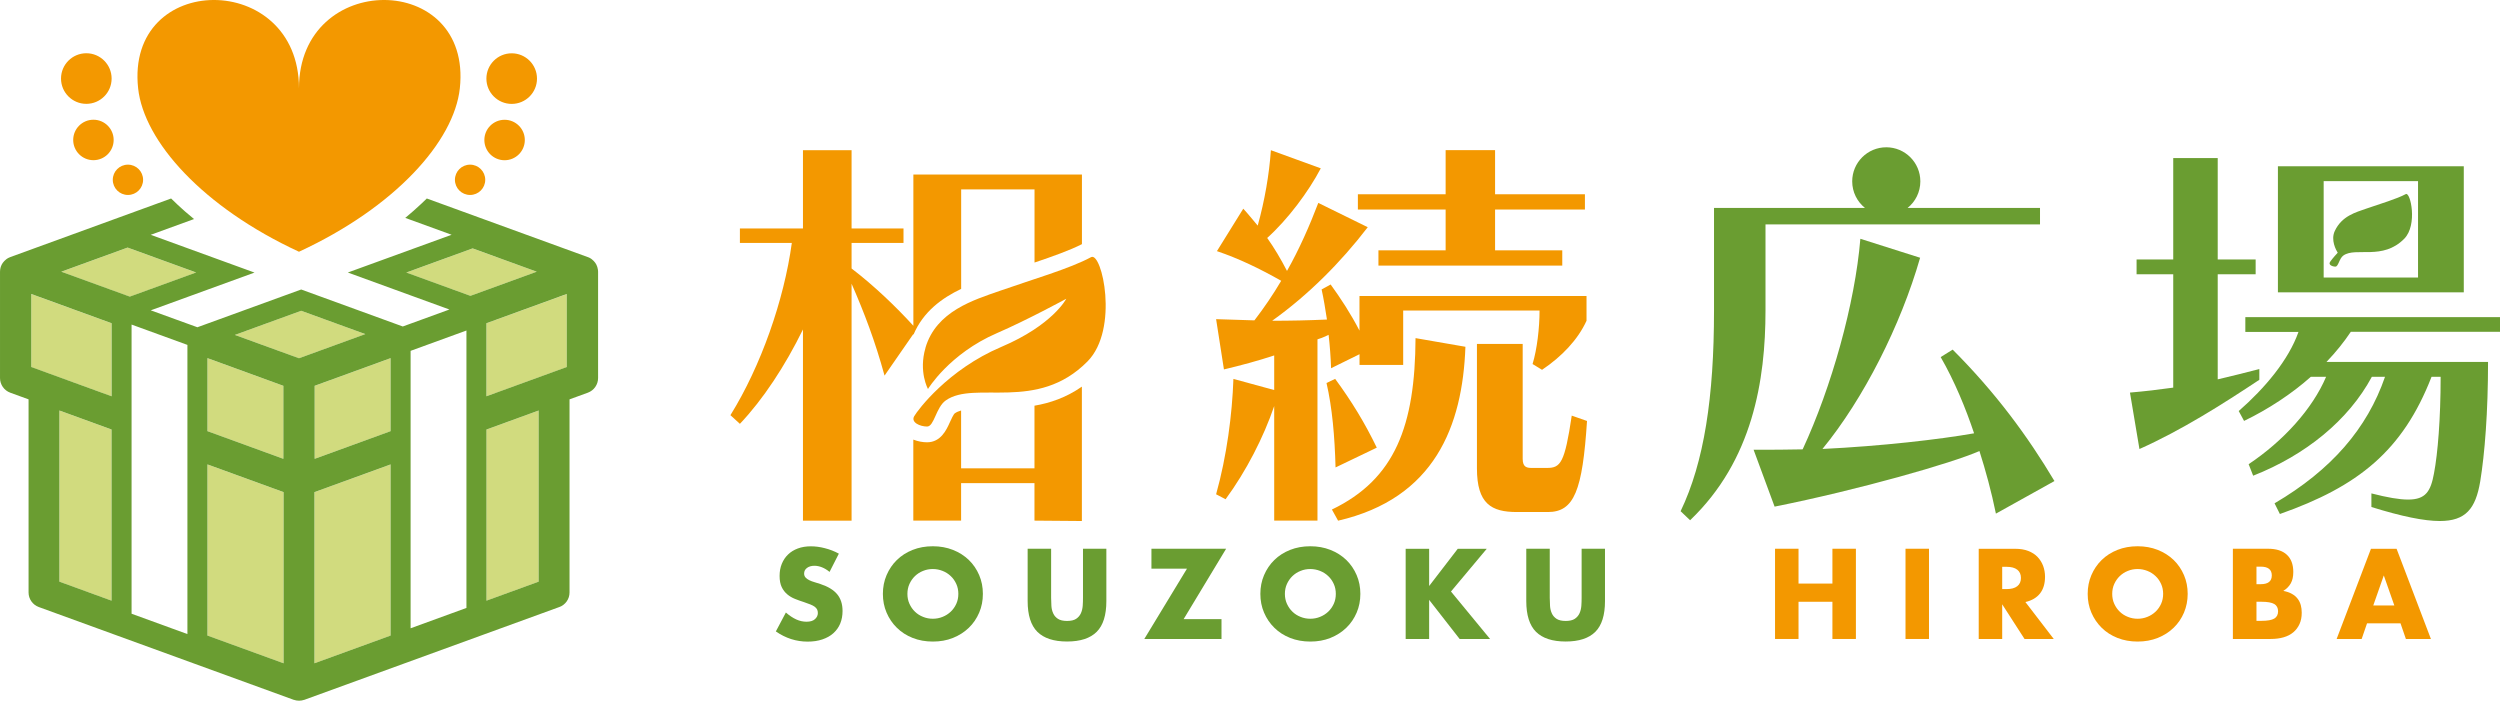 <?xml version="1.0" encoding="UTF-8"?>
<svg id="_レイヤー_2" data-name="レイヤー 2" xmlns="http://www.w3.org/2000/svg" viewBox="0 0 453.54 127.13">
  <defs>
    <style>
      .cls-1 {
        fill: #f39800;
      }

      .cls-2 {
        fill: #6a9d31;
      }

      .cls-3 {
        fill: #d1db7e;
      }
    </style>
  </defs>
  <g id="LOGO">
    <g>
      <g>
        <path class="cls-2" d="m150.49,103.75c-.46-.38-.93-.66-1.39-.84-.46-.18-.91-.27-1.35-.27-.55,0-1,.13-1.35.39-.35.26-.52.6-.52,1.02,0,.29.09.53.26.72.17.19.4.35.68.49s.6.26.96.36c.35.1.71.21,1.05.33,1.39.46,2.41,1.08,3.05,1.86.64.77.97,1.78.97,3.03,0,.84-.14,1.6-.42,2.28-.28.68-.7,1.26-1.24,1.75-.54.49-1.21.86-2,1.13-.79.27-1.68.4-2.68.4-2.07,0-3.99-.62-5.76-1.85l1.82-3.43c.64.56,1.27.98,1.89,1.26.62.28,1.24.41,1.85.41.7,0,1.21-.16,1.55-.48.34-.32.51-.68.51-1.09,0-.25-.04-.46-.13-.64-.09-.18-.23-.35-.43-.5-.2-.15-.47-.29-.79-.42s-.72-.27-1.18-.43c-.55-.17-1.09-.37-1.62-.58-.53-.21-1-.49-1.41-.84-.41-.35-.75-.78-1-1.31-.25-.53-.38-1.2-.38-2.01s.13-1.55.4-2.2c.27-.66.64-1.22,1.13-1.69.48-.47,1.08-.84,1.78-1.1.7-.26,1.49-.39,2.36-.39.81,0,1.66.11,2.54.34.88.22,1.73.55,2.54.99l-1.69,3.32Z"/>
        <path class="cls-2" d="m160.17,107.74c0-1.22.22-2.35.67-3.4.45-1.05,1.07-1.97,1.87-2.75.8-.78,1.75-1.39,2.86-1.83,1.11-.44,2.33-.66,3.66-.66s2.53.22,3.65.66,2.07,1.05,2.88,1.83,1.43,1.7,1.88,2.75c.45,1.05.67,2.18.67,3.4s-.22,2.35-.67,3.4c-.45,1.05-1.07,1.97-1.88,2.75s-1.76,1.39-2.88,1.84-2.33.66-3.65.66-2.55-.22-3.66-.66c-1.11-.44-2.06-1.05-2.86-1.84-.8-.78-1.42-1.7-1.87-2.75-.45-1.05-.67-2.18-.67-3.4Zm4.45,0c0,.65.12,1.25.37,1.8.25.55.58,1.03,1,1.43.42.41.91.72,1.47.94.56.23,1.15.34,1.77.34s1.21-.11,1.77-.34c.56-.22,1.05-.54,1.48-.94.43-.41.76-.88,1.01-1.43.25-.55.37-1.15.37-1.8s-.12-1.25-.37-1.8c-.25-.55-.58-1.03-1.01-1.43-.43-.41-.92-.72-1.48-.94s-1.15-.34-1.77-.34-1.21.11-1.77.34c-.56.22-1.05.54-1.47.94-.42.41-.75.88-1,1.43-.25.55-.37,1.15-.37,1.8Z"/>
        <path class="cls-2" d="m190.69,99.55v8.9c0,.48.02.97.05,1.47s.14.95.33,1.36c.18.41.47.73.86.99.39.25.94.38,1.65.38s1.26-.13,1.64-.38c.38-.25.67-.58.86-.99.19-.41.3-.86.34-1.36s.05-.99.05-1.47v-8.9h4.24v9.49c0,2.55-.58,4.41-1.75,5.58-1.17,1.17-2.96,1.76-5.38,1.76s-4.21-.59-5.39-1.76c-1.17-1.17-1.76-3.03-1.76-5.58v-9.49h4.26Z"/>
        <path class="cls-2" d="m214.74,112.32h6.86v3.61h-14.01l7.75-12.77h-6.45v-3.61h13.55l-7.71,12.77Z"/>
        <path class="cls-2" d="m228.65,107.74c0-1.22.22-2.35.67-3.4.45-1.05,1.07-1.97,1.87-2.75.8-.78,1.75-1.39,2.86-1.83,1.11-.44,2.33-.66,3.66-.66s2.53.22,3.65.66,2.07,1.05,2.88,1.83,1.43,1.7,1.88,2.75c.45,1.05.67,2.18.67,3.4s-.22,2.35-.67,3.4c-.45,1.05-1.07,1.97-1.88,2.75s-1.76,1.39-2.88,1.84-2.33.66-3.65.66-2.55-.22-3.66-.66c-1.11-.44-2.06-1.05-2.86-1.84-.8-.78-1.42-1.7-1.87-2.75-.45-1.05-.67-2.18-.67-3.4Zm4.45,0c0,.65.12,1.25.37,1.8.25.55.58,1.03,1,1.43.42.41.91.72,1.47.94.56.23,1.15.34,1.77.34s1.21-.11,1.77-.34c.56-.22,1.05-.54,1.48-.94.43-.41.76-.88,1.01-1.43.25-.55.37-1.15.37-1.8s-.12-1.25-.37-1.8c-.25-.55-.58-1.03-1.01-1.43-.43-.41-.92-.72-1.48-.94s-1.15-.34-1.77-.34-1.21.11-1.77.34c-.56.22-1.05.54-1.47.94-.42.41-.75.88-1,1.43-.25.55-.37,1.15-.37,1.8Z"/>
        <path class="cls-2" d="m259.27,106.31l5.19-6.75h5.26l-6.49,7.75,7.1,8.62h-5.52l-5.54-7.1v7.1h-4.26v-16.37h4.26v6.75Z"/>
        <path class="cls-2" d="m281.15,99.55v8.9c0,.48.02.97.05,1.47s.14.95.33,1.36c.18.41.47.73.86.99.39.25.94.38,1.65.38s1.26-.13,1.64-.38c.38-.25.67-.58.86-.99.19-.41.3-.86.34-1.36s.05-.99.05-1.47v-8.9h4.24v9.49c0,2.55-.58,4.41-1.75,5.58-1.17,1.17-2.96,1.76-5.38,1.76s-4.21-.59-5.39-1.76c-1.17-1.17-1.76-3.03-1.76-5.58v-9.49h4.26Z"/>
        <path class="cls-1" d="m326.28,105.87h6.15v-6.32h4.26v16.37h-4.26v-6.75h-6.15v6.75h-4.26v-16.37h4.26v6.32Z"/>
        <path class="cls-1" d="m349.95,99.55v16.37h-4.26v-16.37h4.26Z"/>
        <path class="cls-1" d="m372.59,115.93h-5.3l-4.06-6.3v6.3h-4.26v-16.37h6.62c.91,0,1.71.13,2.39.4.68.27,1.24.63,1.68,1.1s.77,1,1,1.61c.22.61.34,1.26.34,1.95,0,1.25-.3,2.26-.9,3.03s-1.49,1.3-2.66,1.57l5.15,6.71Zm-9.36-9.06h.8c.84,0,1.48-.17,1.93-.52.45-.35.67-.85.67-1.5s-.22-1.15-.67-1.5c-.45-.35-1.09-.52-1.93-.52h-.8v4.04Z"/>
        <path class="cls-1" d="m378.74,107.74c0-1.22.22-2.35.67-3.4.45-1.05,1.07-1.97,1.87-2.75s1.75-1.39,2.86-1.83,2.33-.66,3.66-.66,2.53.22,3.65.66c1.11.44,2.07,1.05,2.88,1.83s1.43,1.7,1.88,2.75c.45,1.05.67,2.18.67,3.4s-.23,2.35-.67,3.4c-.45,1.05-1.07,1.97-1.88,2.75s-1.76,1.39-2.88,1.84c-1.12.44-2.33.66-3.65.66s-2.55-.22-3.66-.66-2.06-1.05-2.86-1.84-1.42-1.7-1.87-2.75c-.45-1.05-.67-2.18-.67-3.4Zm4.45,0c0,.65.12,1.25.37,1.8.25.55.58,1.03,1,1.43.42.41.91.72,1.47.94.56.23,1.15.34,1.77.34s1.21-.11,1.77-.34c.56-.22,1.05-.54,1.48-.94.43-.41.76-.88,1.01-1.43.25-.55.37-1.15.37-1.8s-.12-1.25-.37-1.8c-.25-.55-.58-1.03-1.01-1.43-.43-.41-.92-.72-1.48-.94-.56-.22-1.15-.34-1.77-.34s-1.21.11-1.77.34c-.56.22-1.05.54-1.47.94-.42.41-.75.88-1,1.43-.25.55-.37,1.15-.37,1.8Z"/>
        <path class="cls-1" d="m405.1,99.55h6.34c1.51,0,2.65.36,3.43,1.09.78.72,1.17,1.77,1.17,3.13,0,.83-.15,1.51-.45,2.05-.3.54-.75,1-1.36,1.38.61.12,1.13.29,1.55.53.43.24.77.53,1.04.88.27.35.46.74.58,1.17.12.43.17.9.17,1.39,0,.77-.13,1.45-.4,2.04-.27.59-.64,1.09-1.13,1.5-.49.41-1.07.71-1.77.91-.69.2-1.48.3-2.35.3h-6.84v-16.37Zm4.26,6.43h.78c1.33,0,2-.53,2-1.59s-.67-1.59-2-1.59h-.78v3.17Zm0,6.65h.93c1.07,0,1.84-.14,2.3-.41.46-.27.69-.72.69-1.32s-.23-1.05-.69-1.32c-.46-.27-1.23-.41-2.3-.41h-.93v3.47Z"/>
        <path class="cls-1" d="m435.5,113.08h-6.08l-.98,2.85h-4.54l6.23-16.37h4.65l6.23,16.37h-4.54l-.98-2.85Zm-1.13-3.24l-1.91-5.45-1.91,5.45h3.82Z"/>
      </g>
      <g>
        <g>
          <g>
            <path class="cls-1" d="m165.7,60.76c1.78-4.25,5.23-6.71,8.67-8.35v-18.05h0s13.31,0,13.31,0v13.27c3.3-1.11,6.46-2.24,8.6-3.34v-12.63h-30.58v27.44c-3.14-3.44-7.1-7.25-11.21-10.39v-4.64h9.42v-2.62h-9.42v-14.2h-8.82v14.2h-11.44v2.62h9.42c-1.42,10.39-5.61,22.35-11.14,31.25l1.72,1.57c4.19-4.41,8.22-10.54,11.44-17.12v34.69h8.82v-42.99c2.32,5.31,4.26,10.39,5.98,16.67l5.23-7.55v.17Z"/>
            <path class="cls-1" d="m187.67,73.61v11.35h0s-13.31,0-13.31,0v-10.49c-.45.13-.83.29-1.15.52-.25.2-.67,1.13-.89,1.62-.61,1.36-1.64,3.63-4.14,3.63-.75,0-1.64-.15-2.49-.49v14.7h8.67v-6.8h13.31v6.8l8.6.07v-24.38c-2.84,1.99-5.79,2.98-8.6,3.46Z"/>
          </g>
          <path class="cls-1" d="m167.89,63.1c1.96-6.67,8.81-8.69,13.48-10.33,5.95-2.09,12.71-4.03,16.57-6.12,1.97-1.06,5.12,13.05-.64,18.91-9.17,9.31-20.45,3.35-25.73,7.09-1.77,1.25-2.09,4.73-3.38,4.73s-2.98-.76-2.34-1.87c.64-1.11,6.11-8.46,15.79-12.57,9.37-3.98,11.8-8.74,11.8-8.74,0,0-7.09,3.86-12.59,6.24-8.64,3.74-12.5,10.13-12.5,10.13,0,0-1.73-3.12-.45-7.47Z"/>
        </g>
        <path class="cls-1" d="m278.03,66.05c.82-2.69,1.27-6.58,1.27-9.72h-24.74v9.87h-7.92v-1.94l-5.16,2.54c-.07-2.02-.22-4.04-.45-6.06,0,0-.97.52-2.02.82v32.89h-7.85v-20.78c-1.94,5.68-5.08,11.81-8.82,16.9l-1.72-.9c1.94-6.95,2.92-14.5,3.14-20.93l7.4,2.02v-6.28c-2.92.97-5.98,1.79-9.12,2.54l-1.42-9.12,6.95.22c1.72-2.24,3.36-4.63,4.86-7.18-3.96-2.24-7.7-4.04-11.66-5.38l4.78-7.7c.9.97,1.72,2.02,2.62,3.07,1.27-4.56,2.09-9.34,2.39-13.68l9.05,3.29c-2.24,4.26-5.98,9.27-9.72,12.63,1.27,1.79,2.47,3.81,3.59,5.98,2.24-3.96,4.11-8.22,5.68-12.34l8.97,4.41c-4.93,6.43-10.84,12.33-17.34,16.97,3.36,0,6.58-.07,9.94-.22-.3-1.94-.6-3.81-.97-5.46l1.64-.9c1.79,2.47,3.66,5.31,5.23,8.37v-6.28h41.19v4.49c-1.57,3.44-4.49,6.5-8.07,8.9l-1.72-1.05Zm-35.74,18.76c-.15-5.61-.6-10.84-1.64-15.33l1.57-.75c3.07,4.19,5.38,8,7.55,12.48l-7.48,3.59Zm-.67,7.63c11.51-5.53,15.1-15.25,15.18-31.1l9.05,1.57c-.52,14.43-5.61,27.51-23.1,31.55l-1.12-2.02Zm8.45-44.26v-2.77h12.19v-7.4h-15.92v-2.77h15.92v-8h8.97v8h16.3v2.77h-16.3v7.4h12.19v2.77h-33.34Zm25.12,44.71c-4.63,0-7.25-1.49-7.25-7.92v-22.58h8.3v20.86c0,1.57.82,1.64,1.72,1.64h2.69c2.47,0,3.21-.9,4.49-9.49l2.77.97c-.82,12.63-2.32,16.52-7.1,16.52h-5.61Z"/>
        <g>
          <path class="cls-2" d="m320.3,40.71h49.79v-2.99h-24.02c1.41-1.13,2.31-2.87,2.31-4.82,0-3.41-2.77-6.18-6.18-6.18s-6.18,2.77-6.18,6.18c0,1.95.9,3.68,2.31,4.82h-27.38v18.61c0,15.7-1.79,27.51-6.06,36.41l1.72,1.64c11.36-10.84,13.68-25.42,13.68-38.05v-15.62Z"/>
          <path class="cls-2" d="m354.24,63.43l-2.17,1.35c2.54,4.41,4.56,9.34,6.06,13.83-6.35,1.12-16.82,2.32-27.51,2.84,7.48-9.12,14.2-22.43,17.72-34.69l-10.84-3.44c-.97,11.74-5.23,26.91-10.47,38.2-2.77.07-5.76.07-8.9.07l3.81,10.32c15.33-3.07,32.3-7.92,37.16-10.09,1.12,3.51,2.17,7.33,2.99,11.36l10.62-5.91c-4.86-8.15-10.69-16.07-18.47-23.85Z"/>
        </g>
        <g>
          <g>
            <path class="cls-2" d="m446.97,30.16h-33.72v22.88h33.72v-22.88Zm-8.3,10.02h0v2.69h0v7.48h0s-17.12,0-17.12,0v-17.49h0s17.12,0,17.12,0v7.33Z"/>
            <path class="cls-2" d="m453.54,60.22v-2.69h-46.2v2.69h9.64c-1.79,5.08-6.06,10.17-10.84,14.35l.97,1.79c4.34-2.09,8.67-4.93,12.11-8h2.77c-2.47,5.83-7.77,11.66-14.05,15.85l.82,2.09c9.49-3.74,17.27-10.02,21.53-17.94h2.39c-3.22,9.35-9.72,16.9-20.04,22.95l.97,1.94c14.2-5.01,22.28-11.44,27.51-24.89h1.65c0,7.63-.52,13.91-1.2,17.49-.6,3.29-1.5,4.78-4.71,4.78-1.57,0-3.74-.37-6.65-1.12v2.47c5.53,1.72,9.57,2.54,12.41,2.54,4.71,0,6.5-2.24,7.33-7.18.82-5.01,1.42-12.56,1.42-21.68h-29.31c1.72-1.79,3.21-3.66,4.41-5.46h27.06Z"/>
            <path class="cls-2" d="m409.88,66.95c-2.54.67-5.01,1.27-7.55,1.87v-19.06h6.88v-2.69h-6.88v-18.39h-8.07v18.39h-6.65v2.69h6.65v20.56c-2.62.37-5.16.67-7.85.9l1.72,10.24c7.7-3.44,15.1-8.15,21.75-12.56v-1.94Z"/>
          </g>
          <path class="cls-2" d="m436.45,35.21c-1.66.89-4.55,1.73-7.11,2.62-2,.7-4.51,1.35-5.78,4.09-.76,1.64.24,3.45.54,3.93-.79.84-1.31,1.52-1.42,1.72-.28.48.45.8,1,.8s.69-1.49,1.45-2.02c2.27-1.6,7.11.95,11.04-3.04,2.47-2.51,1.12-8.56.28-8.1Z"/>
        </g>
      </g>
      <g>
        <g>
          <polygon class="cls-3" points="54.64 56.38 42.61 60.76 54.24 65 66.27 60.62 54.64 56.38"/>
          <polygon class="cls-3" points="70.86 84.26 57.04 89.29 57.04 120.34 70.86 115.31 70.86 84.26"/>
          <polygon class="cls-3" points="37.63 115.31 51.45 120.34 51.45 89.29 37.63 84.26 37.63 115.31"/>
          <polygon class="cls-3" points="70.86 64.98 57.08 70 57.08 83.24 70.86 78.23 70.86 64.98"/>
          <polygon class="cls-3" points="102.82 53.35 88.24 58.65 88.24 71.9 102.82 66.6 102.82 53.35"/>
          <polygon class="cls-3" points="85.73 45.07 73.7 49.45 85.34 53.68 97.37 49.3 85.73 45.07"/>
          <polygon class="cls-3" points="97.72 74.48 88.24 77.93 88.24 108.98 97.72 105.53 97.72 74.48"/>
          <polygon class="cls-3" points="51.41 70 37.63 64.98 37.63 78.23 51.41 83.24 51.41 70"/>
          <polygon class="cls-3" points="20.24 58.65 5.67 53.35 5.67 66.6 20.24 71.9 20.24 58.65"/>
          <polygon class="cls-3" points="10.77 105.53 20.24 108.98 20.24 77.93 10.77 74.48 10.77 105.53"/>
          <polygon class="cls-3" points="23.55 53.83 35.58 49.45 23.15 44.92 11.12 49.3 23.55 53.83"/>
        </g>
        <g>
          <path class="cls-1" d="m54.24,45.67c17.44-8.07,28.13-20,29.18-29.64,2.32-21.31-29.18-21.44-29.18,0,0-21.44-31.5-21.31-29.18,0,1.05,9.64,11.74,21.57,29.18,29.64Z"/>
          <g>
            <circle class="cls-1" cx="92.83" cy="14.26" r="4.59"/>
            <circle class="cls-1" cx="91.54" cy="25.4" r="3.67"/>
            <circle class="cls-1" cx="85.28" cy="32.62" r="2.75"/>
          </g>
          <g>
            <circle class="cls-1" cx="15.66" cy="14.25" r="4.59"/>
            <circle class="cls-1" cx="16.95" cy="25.39" r="3.67"/>
            <circle class="cls-1" cx="23.21" cy="32.62" r="2.75"/>
          </g>
        </g>
        <path class="cls-2" d="m108.46,48.9s-.01-.08-.02-.12c-.02-.09-.04-.18-.06-.27-.01-.04-.03-.09-.04-.13-.03-.09-.07-.18-.11-.27-.01-.03-.03-.06-.04-.1-.06-.12-.12-.23-.2-.33-.02-.02-.03-.04-.05-.06-.06-.08-.13-.16-.2-.24-.03-.03-.06-.06-.09-.09-.06-.06-.13-.12-.2-.18-.04-.03-.07-.06-.11-.09-.02-.02-.04-.03-.06-.05-.06-.04-.13-.08-.19-.12-.03-.02-.05-.04-.08-.05-.12-.06-.24-.12-.36-.16,0,0-.01,0-.02,0l-29.2-10.63c-.32.31-.65.63-.98.94-.93.87-1.91,1.74-2.93,2.58l8.41,3.06-18.83,6.85,18.43,6.71-8.46,3.08-18.43-6.71-18.83,6.85-4-1.45-4.46-1.62,18.82-6.85-18.83-6.85,7.86-2.86c-.54-.45-1.08-.9-1.6-1.35h0c-.2-.17-.38-.35-.58-.52-.27-.24-.53-.48-.79-.72-.41-.38-.8-.76-1.19-1.14L1.86,46.64s-.01,0-.02.01c-.12.05-.24.1-.36.16-.03.02-.06.03-.08.05-.06.04-.13.07-.19.12-.02.01-.04.03-.06.05-.04.03-.07.06-.11.09-.07.06-.13.12-.2.18-.03.03-.06.06-.09.09-.07.08-.14.16-.2.24-.02.02-.03.04-.05.06-.07.11-.14.22-.2.33-.02.03-.03.06-.04.09-.04.09-.08.18-.11.27-.01.04-.03.08-.04.13-.03.09-.05.18-.06.27,0,.04-.02.08-.02.12-.02.13-.03.26-.03.4v19.28c0,1.19.75,2.26,1.86,2.66l3.32,1.21v35.04c0,1.17.74,2.22,1.84,2.63l46.27,16.84s.04,0,.06.01c.1.03.2.06.31.08.05.01.09.02.14.03.15.02.3.04.45.04,0,0,0,0,0,0,0,0,0,0,0,0s0,0,0,0c0,0,0,0,0,0,.15,0,.3-.01.45-.04.05,0,.09-.02.14-.03.1-.02.21-.05.31-.08.02,0,.04,0,.06-.01l46.27-16.84c1.1-.4,1.84-1.45,1.84-2.63v-35.04l3.32-1.21c1.12-.41,1.86-1.47,1.86-2.66v-19.28c0-.13-.01-.27-.03-.4Zm-22.72-3.84l11.63,4.23-12.03,4.38-11.63-4.23,12.03-4.38Zm-1.12,28.15v37.08l-10.13,3.69v-50.33l10.13-3.69v13.25Zm-13.76,5.01l-13.78,5.02v-13.25l13.78-5.02v13.25Zm-46.99-19.34l10.13,3.69v52.46l-10.13-3.69v-52.46Zm13.76,6.09l13.78,5.02v13.25l-13.78-5.02v-13.25Zm-14.48-20.06l12.43,4.52-12.03,4.38-12.43-4.52,12.03-4.38Zm-17.48,21.67v-13.25l14.58,5.31v13.25l-14.58-5.31Zm5.1,7.89l9.47,3.45v31.05l-9.47-3.45v-31.05Zm40.68,45.86l-13.82-5.03v-31.05l13.82,5.03v31.05Zm2.79-55.34l-11.63-4.23,12.03-4.38,11.63,4.23-12.03,4.38Zm2.8,24.29l13.82-5.03v31.05l-13.82,5.03v-31.05Zm40.68,16.24l-9.47,3.45v-31.05l9.47-3.45v31.05Zm5.1-38.94l-14.58,5.31v-13.25l14.58-5.31v13.25Z"/>
      </g>
    </g>
  </g>
</svg>